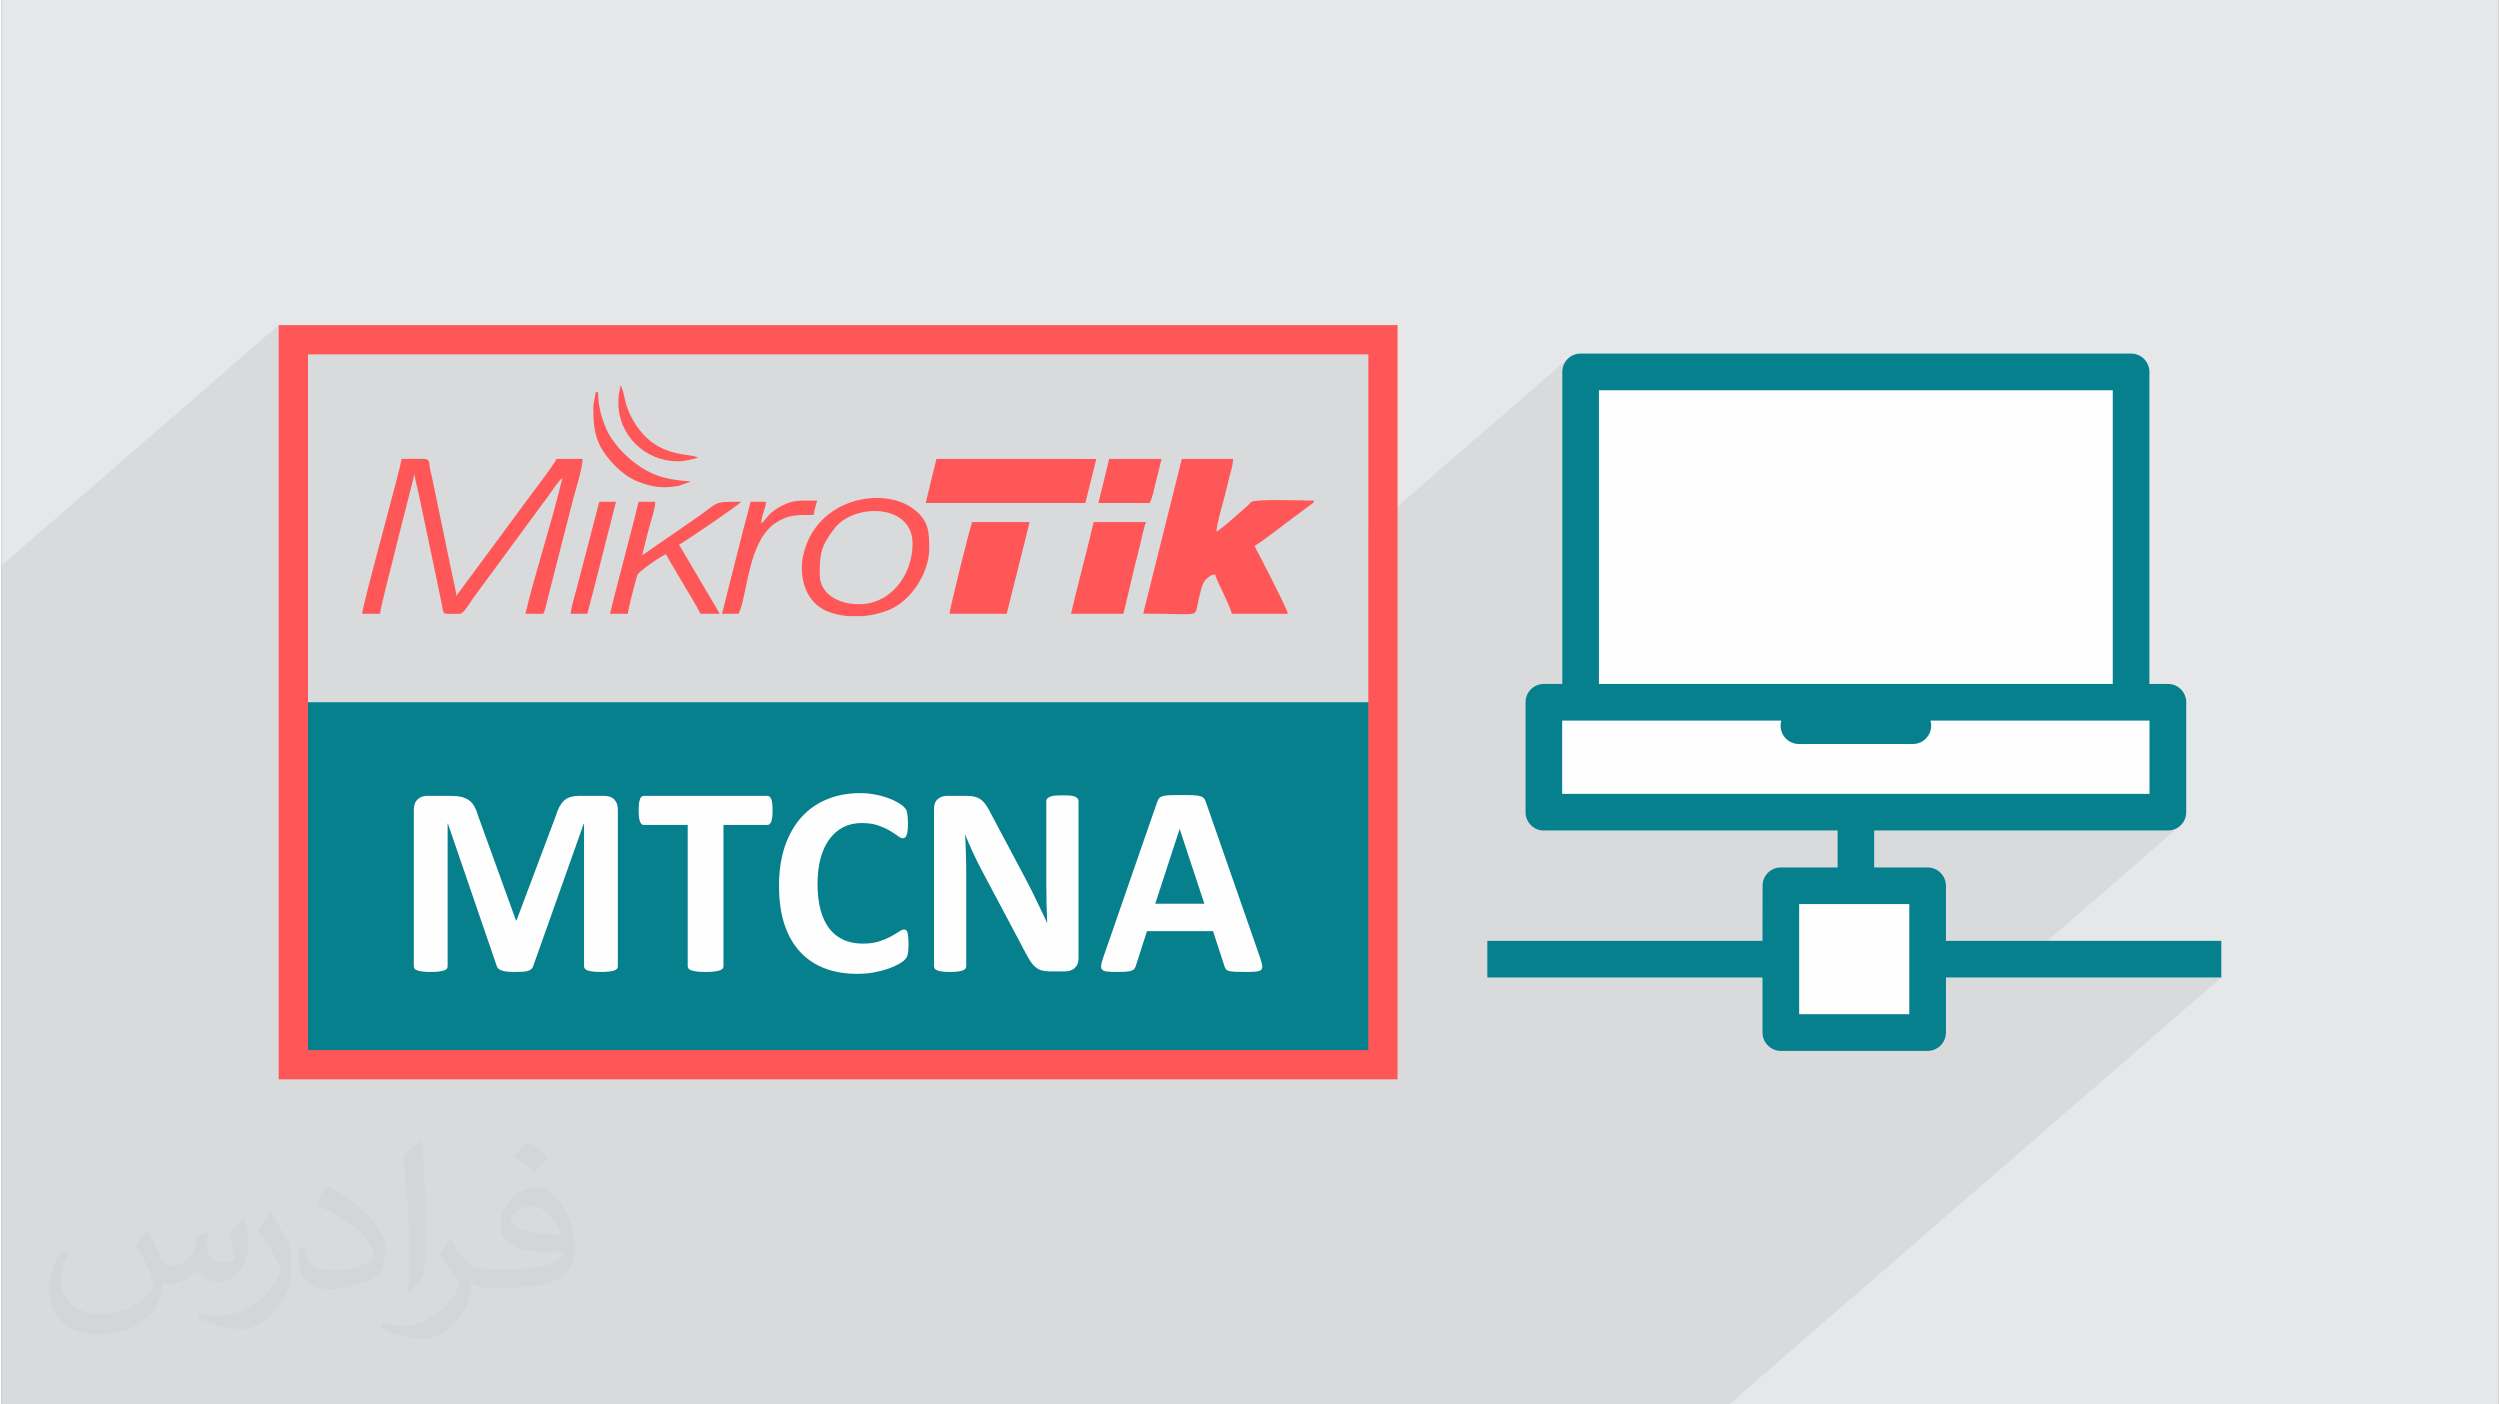<?xml version="1.0" encoding="UTF-8"?>
<!DOCTYPE svg PUBLIC "-//W3C//DTD SVG 1.0//EN" "http://www.w3.org/TR/2001/REC-SVG-20010904/DTD/svg10.dtd">
<!-- Creator: CorelDRAW 2017 -->
<svg xmlns="http://www.w3.org/2000/svg" xml:space="preserve" width="356px" height="200px" version="1.0" shape-rendering="geometricPrecision" text-rendering="geometricPrecision" image-rendering="optimizeQuality" fill-rule="evenodd" clip-rule="evenodd"
viewBox="0 0 35600 20025"
 xmlns:xlink="http://www.w3.org/1999/xlink">
 <rect x="0" y="0" width="35600" height="20025" fill="#808080" stroke="none"/>
 <g id="Layer_x0020_1">
  <g id="_2692529444880">
   <path fill="#E6E7E8" d="M0 0l35600 0 0 20025 -35600 0 0 -20025z"/>
   <path fill="#373435" fill-opacity="0.078" d="M10929 20025l-116 0 -407 0 -37 0 -68 0 -66 0 -188 0 -555 0 -501 0 -74 0 -367 0 -190 0 -209 0 -24 0 -432 0 -148 0 -192 0 -14 0 -2 0 -252 0 -96 0 -412 0 -6 0 -34 0 -2 0 -333 0 -102 0 -533 0 -18 0 -72 0 -138 0 -200 0 -21 0 -172 0 -405 0 -163 0 -4 0 -285 0 -96 0 -54 0 -60 0 -7 0 -8 0 -14 0 -29 0 -29 0 -45 0 -90 0 -52 0 -46 0 -165 0 -120 0 -158 0 -14 0 -107 0 -3 0 -4 0 -8 0 -280 0 -70 0 -122 0 -22 0 -238 0 -26 0 -485 0 -125 0 -11 0 -53 0 -140 0 -1 0 -76 0 -49 0 -64 0 -155 0 -246 0 -52 0 -135 0 -115 0 -121 0 -17 0 -122 0 -9 0 -248 0 0 -70 0 -57 0 -177 0 -48 0 -63 0 -118 0 -46 0 -1 0 -11 0 -114 0 -11 0 -21 0 -15 0 -19 0 -239 0 -38 0 -24 0 -7 0 -4 0 -23 0 -102 0 -28 0 -190 0 -109 0 -89 0 -30 0 -268 0 -119 0 -118 0 -39 0 -167 0 -2 0 -27 0 -72 0 -164 0 -10 0 -123 0 -3 0 -228 0 -10 0 -137 0 -27 0 -2 0 -26 0 -81 0 -29 0 -177 0 -46 0 -71 0 -8 0 -118 0 -24 0 -131 0 -26 0 -68 0 -55 0 -206 0 -135 0 -191 0 -13 0 -58 0 -93 0 -70 0 -89 0 -108 0 -91 0 -228 0 -167 0 -114 0 -13 0 -160 0 -139 0 -157 0 -214 0 0 0 -85 0 -44 0 -27 0 -161 0 -28 0 -32 0 -161 0 -63 0 -1 0 -208 0 -768 0 -299 0 -383 0 -2647 0 -779 3951 -3428 0 780 418 -362 15118 0 0 2529 2842 -2464 -32 38 -25 45 -15 49 -5 53 0 715 523 -454 0 4187 7326 0 -1808 1568 1819 0 513 0 -603 523 90 0 775 0 53 -5 49 -16 44 -24 39 -32 -2504 2172 3081 0 -7020 6088 -2884 0 -96 0 -100 0 -97 0 -668 0 -80 0 -27 0 -90 0 -513 0 -860 0 -222 0 -737 0 -168 0 -603 0 -80 0 -57 0 -82 0 -524 0 -251 0 -48 0 -183 0 -1699 0 -396 0 -54 0 -449 0 -101 0 -231 0 -603 0 -514 0 -221 0 -983 0 -79 0z"/>
   <g>
    <path fill="#FF5757" d="M16277 8749c827,2 730,58 779,-144 20,-84 55,-282 107,-334 63,-64 88,-76 141,-80 15,66 89,206 118,272 35,76 101,210 119,288l799 0c-6,-67 -415,-852 -476,-968 74,-39 151,-103 221,-153 72,-51 138,-103 213,-160 78,-58 139,-104 214,-160 38,-29 66,-50 107,-80 23,-17 25,-16 49,-36 48,-40 26,-3 45,-56 -139,0 -824,-29 -896,20 -9,7 -38,39 -51,51 -62,57 -400,358 -445,370 11,-141 84,-370 119,-509 21,-85 44,-179 64,-259 21,-84 54,-175 54,-268l-730 0 -551 2206zm-7483 -3004c0,454 374,832 849,832 115,0 196,-29 289,-51 -129,-82 -655,37 -974,-622 -33,-69 -48,-121 -69,-203 -11,-44 -17,-73 -25,-111l-36 -100c-19,81 -34,154 -34,255zm-357 85c0,367 59,557 327,828 70,71 191,161 291,201 218,87 366,110 598,68l177 -61c-210,-18 -371,-39 -536,-109 -262,-110 -548,-376 -665,-627 -67,-146 -124,-331 -124,-538l-34 0c-7,89 -34,129 -34,238zm-322 2921l237 0c32,-134 70,-259 102,-390l306 -1206 -238 0 -309 1185c-24,96 -97,332 -98,411zm7524 -1579l730 0c45,-84 63,-198 89,-303 25,-102 56,-218 81,-326l-747 0 -153 629zm-4807 288l-9 37 9 -37zm0 0c3,-117 59,-192 68,-305l-221 0c-31,134 -69,259 -102,390l-305 1206 237 0c131,-271 128,-1050 545,-1307 162,-100 268,-103 526,-103 3,-46 35,-170 51,-203 -241,0 -326,-15 -494,67 -63,31 -110,62 -164,107 -60,51 -90,114 -141,148zm-2157 1291l255 0c1,-54 119,-519 138,-558 23,-49 349,-276 405,-291 39,74 77,136 118,205 44,73 80,138 126,214 87,145 172,284 249,430l272 0c-47,-89 -90,-158 -144,-247l-434 -738c75,-39 850,-562 883,-611 -448,0 -264,-14 -767,319l-482 333c-59,43 -104,74 -160,112 29,-128 61,-247 95,-381 27,-107 89,-277 92,-383l-238 0c-63,268 -137,529 -204,798 -67,268 -141,529 -204,798zm6573 0l748 0 156 -659c26,-102 55,-218 82,-326 19,-78 56,-263 84,-323l-747 0c-101,435 -222,875 -323,1308zm-3023 -136c-292,0 -560,-145 -560,-424 0,-292 17,-406 210,-656 282,-366 1114,-356 1114,214 0,452 -313,866 -764,866zm53 170l-207 0c-96,-8 -190,-28 -277,-61 -270,-101 -384,-356 -384,-635 0,-151 54,-313 107,-420 297,-597 1091,-703 1478,-418 222,164 232,323 232,566 0,355 -262,749 -567,876 -117,49 -249,81 -382,92zm1238 -34l815 0 327 -1307 -819 -1c-27,55 -321,1238 -323,1308zm-340 -1579l2276 0 157 -628 -2280 -1c-49,210 -103,414 -153,629zm-8034 1579l255 0c2,-90 212,-869 239,-1001l248 -975c1,-2 3,-8 5,-11 7,83 36,171 53,253l266 1263c19,89 33,176 52,254 60,257 -18,217 275,217 57,0 161,-187 194,-230l1080 -1468c45,-60 133,-202 187,-238 -138,593 -393,1364 -527,1936l255 0c33,-68 52,-176 75,-265l353 -1379c32,-115 132,-438 132,-564l-373 0c-14,53 -307,438 -345,488l-1082 1465c-7,-84 -37,-194 -55,-284l-292 -1407c-13,-57 -20,-79 -31,-139 -10,-62 1,-101 -50,-120 -20,-7 -307,-3 -353,-3 -11,130 -558,2077 -561,2208z"/>
    <path fill="#FEFEFE" d="M4160 10012l15536 0 0 5169 -15536 0 0 -5169z"/>
    <path fill="#FEFEFE" d="M22514 5041c-145,0 -262,117 -262,262l0 4448 -263 0c-144,0 -261,117 -261,261l0 1568c0,145 117,262 261,262l775 0 3413 0 0 525 -809 0c-144,0 -261,117 -261,262l-1 785 -3923 0 0 523 3923 0 0 785c1,144 118,262 262,262l2093 0c145,0 262,-118 262,-262l0 -785 3926 0 0 -523 -3926 0 0 -785c0,-145 -117,-262 -262,-262l-761 0 0 -525 3412 0 775 0c145,0 262,-117 262,-262l0 -1568c0,-144 -117,-261 -262,-261l-263 0 0 -4448c0,-145 -117,-262 -261,-262l-7849 0z"/>
    <path fill="#07808D" d="M4160 10012l15536 0 0 5169 -15536 0 0 -5169zm4627 3765c0,12 -3,24 -10,34 -7,10 -21,19 -39,25 -19,6 -44,12 -75,16 -31,4 -70,6 -117,6 -47,0 -86,-2 -117,-6 -31,-4 -56,-10 -74,-16 -18,-6 -31,-15 -38,-25 -8,-10 -12,-22 -12,-34l0 -2034 -4 0 -721 2032c-6,16 -14,30 -25,41 -12,11 -27,20 -48,26 -20,6 -45,11 -76,13 -31,2 -68,3 -112,3 -44,0 -81,-2 -112,-5 -31,-3 -56,-9 -76,-16 -20,-7 -36,-16 -47,-26 -12,-10 -20,-23 -23,-36l-697 -2032 -4 0 0 2034c0,12 -3,24 -10,34 -8,10 -21,19 -40,25 -20,6 -45,12 -75,16 -30,4 -69,6 -117,6 -46,0 -85,-2 -116,-6 -31,-4 -56,-10 -75,-16 -18,-6 -31,-15 -38,-25 -8,-10 -11,-22 -11,-34l0 -2227c0,-66 17,-116 52,-150 35,-35 81,-53 140,-53l332 0c59,0 110,5 153,15 42,10 79,26 110,48 31,22 57,52 77,89 21,37 39,82 54,136l539 1489 7 0 558 -1485c16,-54 35,-100 54,-137 21,-37 44,-68 70,-91 27,-23 58,-39 94,-49 36,-10 78,-15 126,-15l342 0c35,0 65,5 90,14 25,9 46,22 62,40 16,17 28,38 37,63 8,25 12,54 12,86l0 2227zm2206 -2221c0,37 -1,69 -5,96 -3,26 -8,47 -14,63 -7,16 -15,28 -25,36 -9,8 -20,11 -31,11l-625 0 0 2015c0,12 -4,24 -12,34 -9,10 -23,19 -42,25 -19,6 -45,12 -78,16 -33,4 -74,6 -123,6 -48,0 -89,-2 -122,-6 -33,-4 -59,-10 -79,-16 -19,-6 -33,-15 -41,-25 -9,-10 -13,-22 -13,-34l0 -2015 -624 0c-13,0 -24,-3 -33,-11 -9,-8 -17,-20 -23,-36 -6,-16 -11,-37 -15,-63 -3,-27 -4,-59 -4,-96 0,-39 1,-72 4,-99 4,-26 9,-48 15,-64 6,-17 14,-28 23,-35 9,-7 20,-11 33,-11l1759 0c11,0 22,4 31,11 10,7 18,18 25,35 6,16 11,38 14,64 4,27 5,60 5,99zm1938 1912c0,32 -1,60 -3,83 -2,22 -5,42 -9,57 -4,17 -9,31 -16,43 -6,11 -16,24 -31,38 -13,15 -41,34 -81,57 -41,23 -90,45 -149,66 -59,20 -125,38 -200,52 -75,14 -157,21 -245,21 -170,0 -325,-26 -462,-79 -138,-53 -255,-132 -351,-236 -97,-105 -171,-236 -223,-393 -51,-157 -76,-339 -76,-548 0,-212 28,-400 84,-565 57,-164 136,-303 238,-415 101,-112 223,-196 365,-254 142,-58 299,-87 470,-87 69,0 136,6 200,18 65,11 124,26 179,45 55,19 103,40 147,65 44,25 75,46 92,63 17,18 29,32 36,43 6,12 11,27 15,45 4,18 7,39 9,63 2,25 3,55 3,91 0,38 -2,71 -4,98 -3,27 -8,49 -14,65 -6,17 -14,29 -23,36 -9,8 -19,12 -31,12 -19,0 -43,-11 -73,-33 -29,-23 -68,-48 -114,-75 -47,-28 -103,-53 -168,-76 -65,-22 -142,-33 -232,-33 -99,0 -187,20 -265,60 -78,41 -144,99 -198,174 -55,76 -97,166 -125,273 -28,106 -42,227 -42,360 0,147 15,274 45,381 31,107 74,196 130,265 55,69 123,121 202,155 79,34 168,51 266,51 90,0 168,-10 234,-31 65,-21 121,-45 168,-70 47,-26 85,-49 116,-69 30,-21 53,-31 70,-31 13,0 23,2 31,8 7,5 14,15 19,31 5,15 9,36 11,64 3,29 5,65 5,112zm2424 200c0,29 -5,56 -15,80 -11,22 -25,42 -42,57 -18,16 -38,27 -62,34 -24,7 -48,11 -72,11l-217 0c-45,0 -84,-5 -117,-14 -32,-9 -63,-25 -90,-49 -29,-24 -55,-56 -81,-97 -25,-40 -54,-93 -87,-157l-620 -1168c-36,-70 -72,-145 -110,-226 -37,-80 -70,-158 -100,-234l-4 0c6,93 9,185 12,277 3,92 4,187 4,285l0 1308c0,12 -3,24 -10,35 -8,9 -20,18 -37,25 -18,7 -41,13 -71,17 -30,4 -68,6 -114,6 -45,0 -83,-2 -113,-6 -29,-4 -52,-10 -69,-17 -17,-6 -29,-16 -35,-25 -6,-11 -10,-23 -10,-35l0 -2246c0,-60 18,-106 54,-136 35,-30 78,-46 130,-46l272 0c49,0 91,4 124,13 34,9 64,22 90,42 26,19 51,46 74,80 23,33 47,76 71,126l486 914c28,56 56,110 84,163 27,54 54,107 79,161 26,53 51,106 75,157 26,52 49,103 72,155l2 0c-4,-90 -7,-185 -9,-282 -2,-98 -3,-192 -3,-281l0 -1173c0,-12 4,-24 12,-34 7,-10 21,-19 38,-27 19,-8 43,-14 72,-17 30,-3 68,-4 114,-4 44,0 81,1 111,4 30,3 52,9 68,17 16,8 28,17 34,27 7,10 10,21 10,34l0 2246zm2590 -11c15,46 25,83 29,110 4,27 -2,47 -15,61 -15,13 -40,22 -76,25 -36,3 -86,5 -148,5 -66,0 -118,-1 -154,-3 -37,-2 -64,-6 -84,-12 -19,-6 -33,-14 -40,-24 -8,-10 -15,-24 -20,-40l-164 -503 -942 0 -157 489c-5,18 -12,33 -21,45 -8,13 -21,22 -40,29 -18,7 -45,12 -79,15 -34,2 -79,4 -134,4 -60,0 -106,-2 -139,-6 -34,-4 -57,-14 -69,-28 -14,-15 -18,-36 -14,-63 4,-27 14,-63 29,-108l769 -2217c7,-22 17,-40 27,-53 10,-14 27,-24 49,-31 23,-7 54,-12 94,-14 40,-2 92,-2 158,-2 76,0 137,0 181,2 46,2 81,7 106,14 25,7 43,18 54,32 10,14 20,33 28,58l772 2215zm-1147 -1835l-2 0 -347 1063 700 0 -351 -1063z"/>
    <path fill="#FF5757" fill-rule="nonzero" d="M4160 4635l15744 0 0 10754 -15953 0 0 -10754 209 0zm15327 418l-15118 0 0 9919 15118 0 0 -9919z"/>
    <path fill="#07808D" d="M22514 5041c-145,0 -262,117 -262,262l0 4448 -263 0c-144,0 -261,117 -261,261l0 1568c0,145 117,262 261,262l775 0 3413 0 0 525 -809 0c-144,0 -261,117 -261,262l-1 785 -3923 0 0 523 3923 0 0 785c1,144 118,262 262,262l2093 0c145,0 262,-118 262,-262l0 -785 3926 0 0 -523 -3926 0 0 -785c0,-145 -117,-262 -262,-262l-761 0 0 -525 3412 0 775 0c145,0 262,-117 262,-262l0 -1568c0,-144 -117,-261 -262,-261l-263 0 0 -4448c0,-145 -117,-262 -261,-262l-7849 0zm261 523l7326 0 0 4187 -7326 0 0 -4187zm-524 4710l513 0 2100 0 511 0c-7,24 -10,48 -10,73 0,144 117,261 262,261 1,0 2,0 3,0l1617 0c1,0 2,0 4,0 144,0 261,-117 261,-261 0,-25 -3,-49 -10,-73l2610 0 251 0 262 0 0 1045 -513 0 -7348 0 -513 0 0 -1045zm3379 2616l1570 0 0 1570 -1570 0 0 -1570z"/>
   </g>
   <path fill="#373435" fill-opacity="0.031" d="M2082 17547c68,103 112,202 155,312 32,64 49,183 199,183 44,0 107,-14 163,-45 63,-33 111,-83 136,-159l60 -202 146 -72 10 10c-20,76 -25,149 -25,206 0,169 146,233 262,233 68,0 129,-33 129,-95 0,-80 -34,-216 -78,-338 68,-68 136,-136 214,-192l12 7c34,144 53,286 53,381 0,93 -41,196 -75,264 -70,132 -194,237 -344,237 -114,0 -241,-57 -328,-163l-5 0c-82,101 -208,194 -412,194l-63 0c-10,134 -39,229 -83,314 -121,237 -480,404 -818,404 -470,0 -706,-272 -706,-633 0,-223 73,-431 185,-578l92 37c-70,134 -116,262 -116,386 0,338 274,499 592,499 293,0 657,-187 723,-404 -25,-237 -114,-349 -250,-565 41,-72 94,-145 160,-221l12 0zm5421 -1274c99,62 196,136 291,220 -53,75 -119,143 -201,202 -95,-76 -190,-142 -287,-212 66,-74 131,-146 197,-210zm51 926c-160,0 -291,105 -291,183 0,167 320,219 703,217 -48,-196 -216,-400 -412,-400zm-359 895c208,0 390,-7 529,-42 155,-39 286,-117 286,-171 0,-14 0,-31 -5,-45 -87,8 -187,8 -274,8 -281,0 -498,-64 -582,-223 -22,-43 -37,-92 -37,-148 0,-153 66,-303 182,-406 97,-85 204,-139 313,-139 197,0 354,159 464,409 60,136 102,293 102,491 0,132 -37,243 -119,325 -153,149 -435,205 -867,205l-196 0 0 0 -51 0c-107,0 -184,-19 -245,-66l-10 0c3,24 5,49 5,72 0,97 -32,221 -97,320 -192,286 -400,410 -580,410 -182,0 -405,-70 -606,-161l36 -70c65,27 155,45 279,45 325,0 752,-313 805,-618 -12,-25 -33,-58 -65,-93 -95,-114 -155,-208 -211,-307 48,-95 92,-172 133,-240l17 -2c139,283 265,446 546,446l44 0 0 0 204 0zm-1408 299c24,-130 27,-277 27,-413l0 -202c0,-377 -49,-926 -88,-1283 68,-74 163,-160 238,-218l22 6c51,449 63,971 63,1452 0,126 -5,249 -17,340 -7,114 -73,200 -214,332l-31 -14zm-1449 -596c7,177 94,317 398,317 189,0 349,-49 526,-134 32,-14 49,-33 49,-49 0,-112 -85,-258 -228,-392 -139,-126 -323,-237 -495,-311 -59,-25 -78,-52 -78,-77 0,-51 68,-159 124,-235l19 -2c197,103 418,256 580,427 148,157 240,315 240,489 0,128 -38,249 -102,361 -215,109 -446,191 -674,191 -277,0 -466,-129 -466,-435 0,-33 0,-84 12,-150l95 0zm-501 -503l173 278c63,103 121,214 121,392l0 227c0,183 -117,379 -306,573 -148,132 -279,188 -400,188 -180,0 -386,-56 -624,-159l27 -70c75,20 162,37 269,37 342,-2 692,-252 852,-557 19,-35 27,-68 27,-91 0,-35 -20,-74 -34,-109 -88,-165 -185,-316 -292,-454 56,-88 112,-173 173,-258l14 3z"/>
  </g>
 </g>
</svg>
